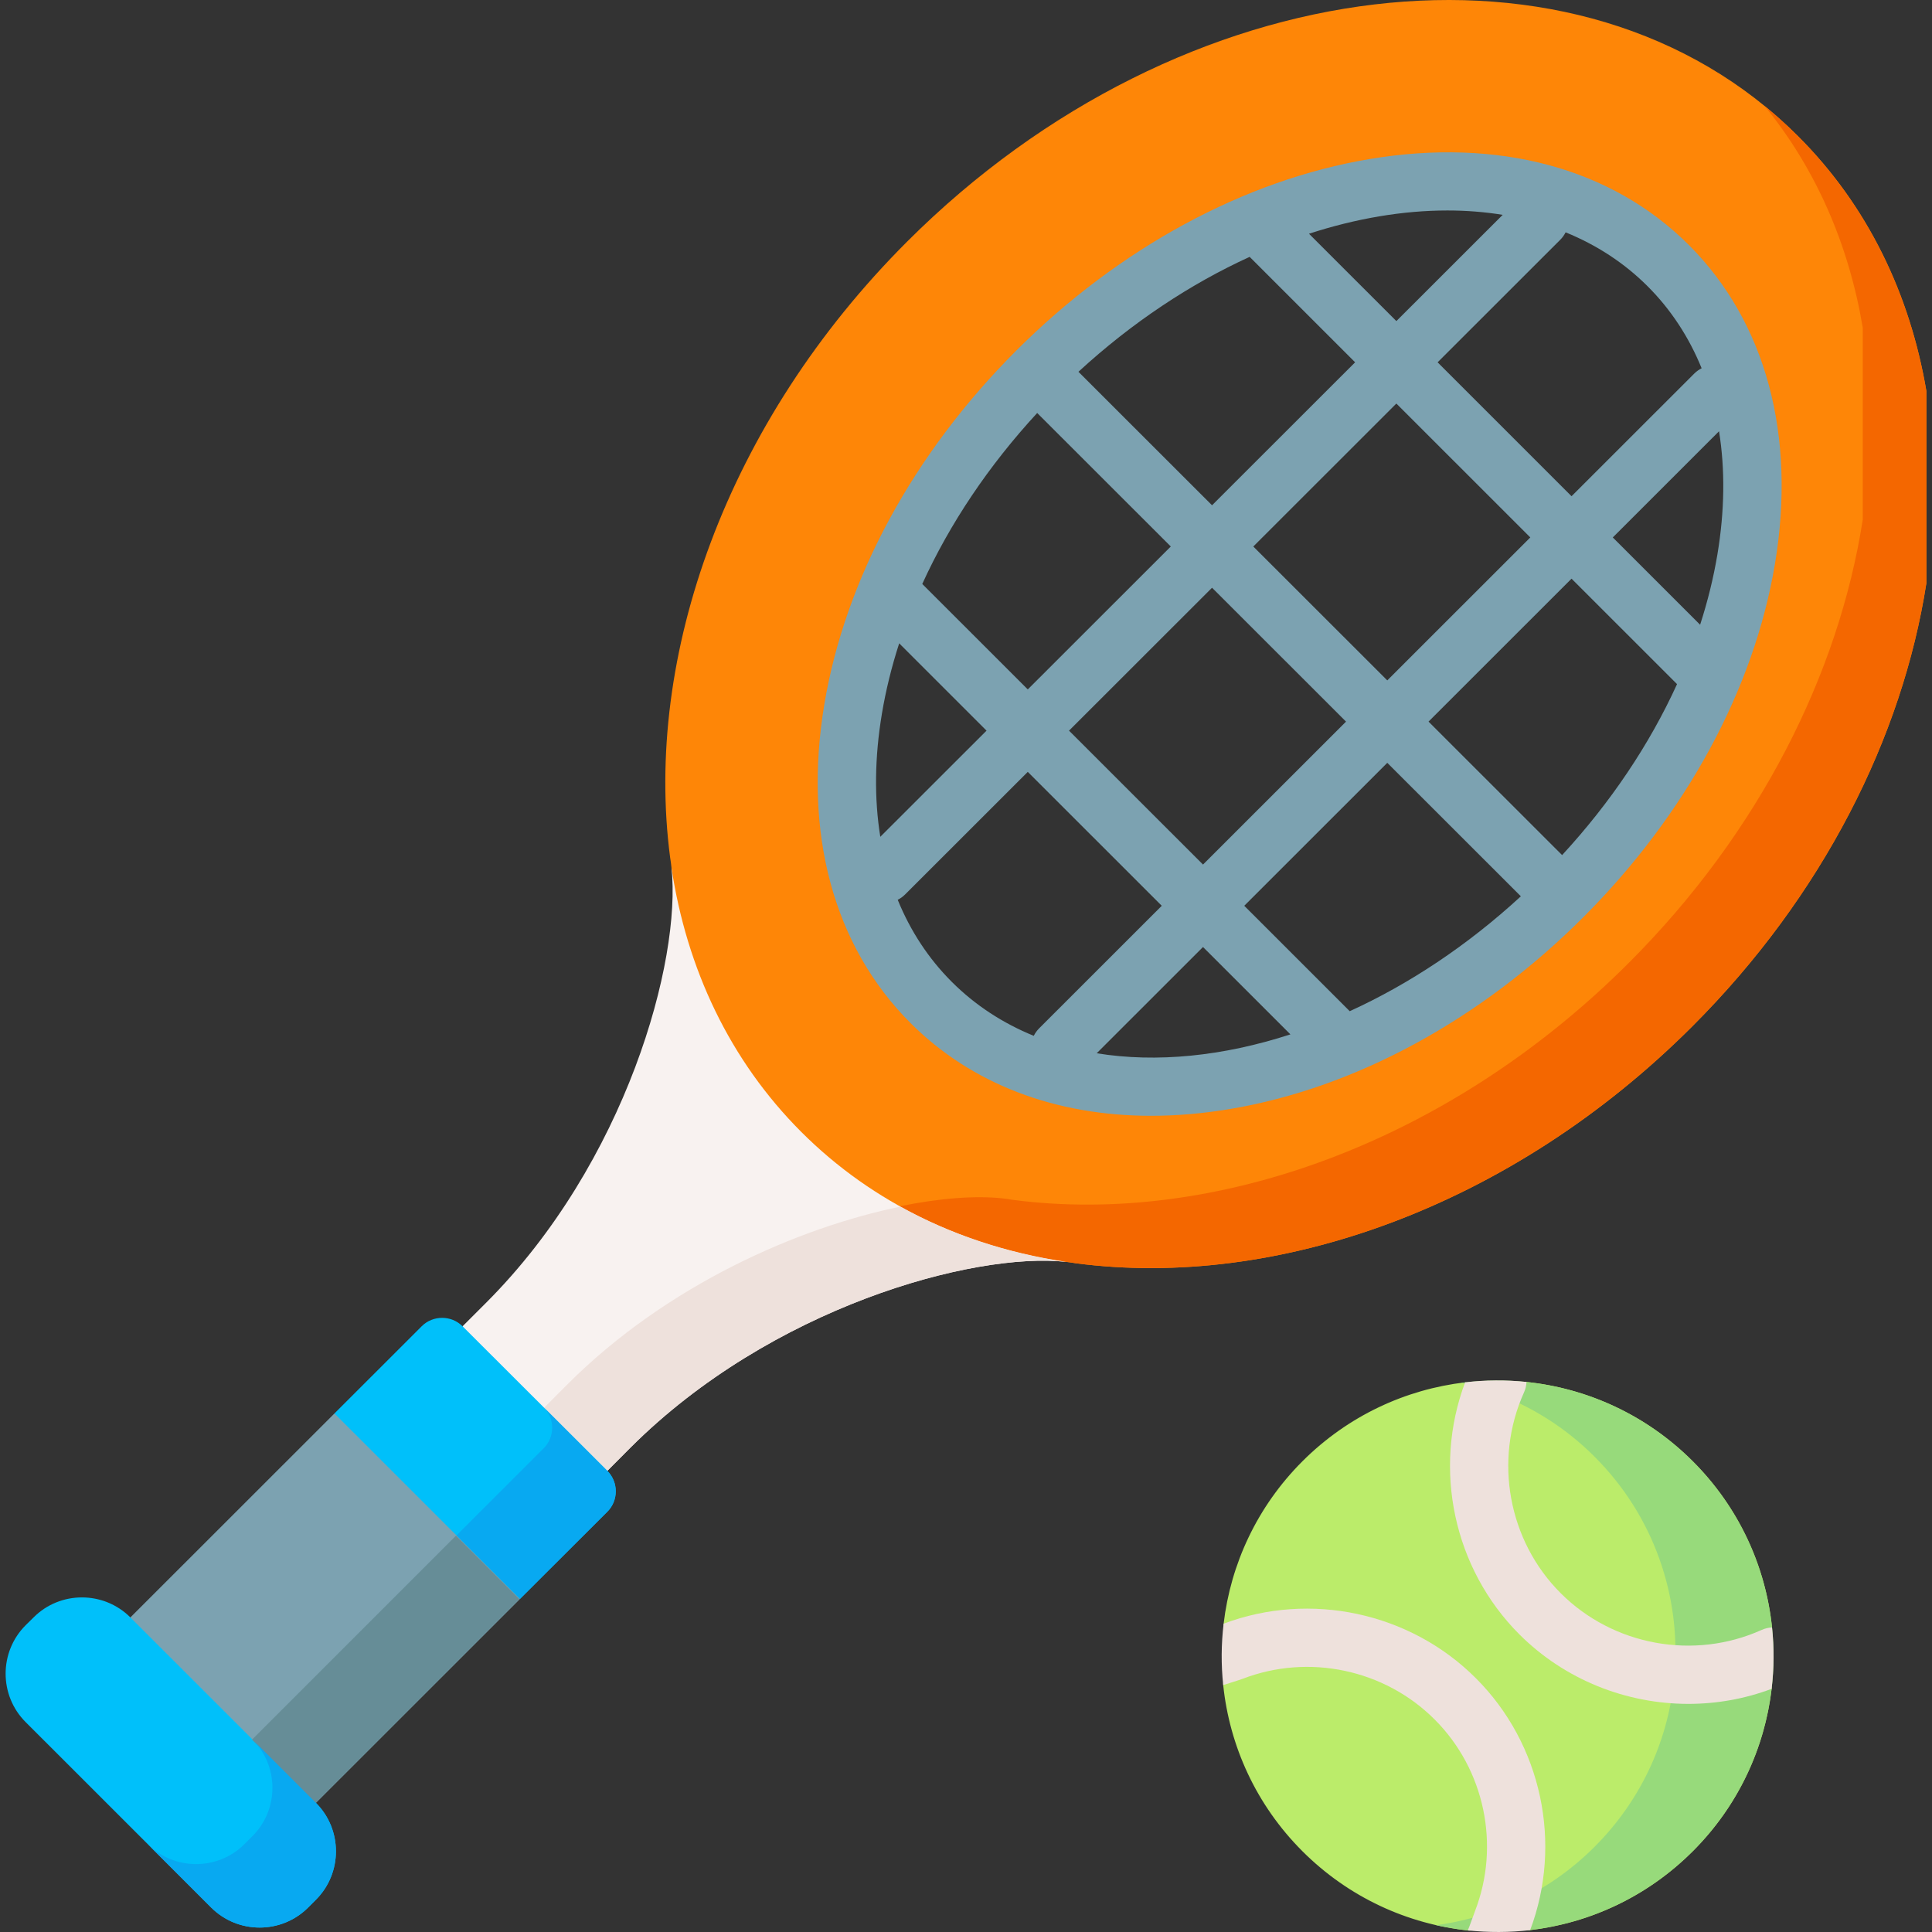 <svg xmlns="http://www.w3.org/2000/svg" id="Capa_1" enable-background="new 0 0 511.981 511.981" height="512" viewBox="0 0 511.981 511.981" width="512"><rect x="0" y="0" width="511.981" height="511.981" fill="#333333" stroke="none"/><g><g><path clip-rule="evenodd" d="m469.475 447.542c-1.855 15.731-8.819 30.978-20.895 43.041-12.085 12.084-27.344 19.048-43.087 20.902-2.845.341-4.906-6.238-7.767-6.235-2.579.002-5.958 6.617-8.522 6.349-16.093-1.69-31.723-8.695-44.056-21.016-12.322-12.321-19.318-27.949-20.998-44.03-.312-2.923 4.361-5.615 4.409-8.553.041-2.498-4.594-5.243-4.295-7.724 1.855-15.731 8.819-30.978 20.884-43.041 12.096-12.084 27.355-19.058 43.108-20.913 2.407-.285 7.053 11.344 7.053 11.344s6.218-11.761 9.215-11.447c16.083 1.679 31.723 8.684 44.056 21.016 12.333 12.321 19.328 27.949 21.008 44.03.314 2.942-8.312 6.278-8.362 9.235-.043 2.479 8.545 4.581 8.249 7.042z" fill="#bbec6a" fill-rule="evenodd"/></g><g><path clip-rule="evenodd" d="m469.996 438.983c0-18.747-7.129-37.466-21.416-51.745-14.287-14.28-33.044-21.434-51.772-21.405-3.214 0-6.428.204-9.642.642 2.834.642 5.61 1.431 8.356 2.424 9.875 3.533 19.166 9.228 27.055 17.141 15.806 15.798 22.877 37.057 21.182 57.702-1.373 16.645-8.444 32.91-21.182 45.642-6.808 6.833-14.667 12.031-23.052 15.594-6.077 2.599-12.476 4.322-18.962 5.198 1.052.234 2.104.438 3.126.613 1.832.342 3.674.607 5.52.8 2.57.269 6.574-3.526 9.142-3.526 2.854 0 4.295 3.75 7.141 3.411 1.524-.181 3.043-.41 4.551-.685 14.112-2.57 27.61-9.286 38.537-20.207 14.258-14.251 21.387-32.94 21.416-51.599z" fill="#97da7b" fill-rule="evenodd"/></g><g><path d="m469.475 447.542c-7.14 2.689-14.62 3.987-22.059 3.987-16.464 0-32.722-6.377-44.767-18.409-17.474-17.462-23.017-43.855-14.393-66.797 5.399-.639 10.859-.67 16.268-.103-.041.937-.258 1.885-.67 2.792-8.078 17.915-4.173 39.291 9.726 53.178 13.909 13.908 35.309 17.822 53.246 9.746.896-.402 1.834-.618 2.761-.67.578 5.408.537 10.878-.112 16.276z" fill="#eee1dc"/></g><g><path d="m405.493 511.486c-5.409.649-11.122.643-16.531.077.226-.386 1.595-4.301 1.899-5.083 6.768-17.418 2.619-37.55-10.703-50.841-13.309-13.307-33.446-17.47-50.865-10.75-.8.308-4.629 1.486-5.142 1.664-.577-5.408-.536-10.879.113-16.277 22.935-8.612 49.341-3.039 66.815 14.423 17.494 17.451 23.058 43.845 14.414 66.787z" fill="#eee1dc"/></g><g><path clip-rule="evenodd" d="m282.453 334.383-104.508-104.425c2.659 24.529-11.979 78.143-49.172 115.317l-6.194 6.191 6.396 31.035 31.965 7.278 6.165-6.191c37.194-37.145 90.777-51.833 115.348-49.205z" fill="#f8f2f0" fill-rule="evenodd"/></g><g><path clip-rule="evenodd" d="m246.75 265.643c-25.798-25.785-28.662-67.893-11.511-109.126 8.444-20.266 21.737-40.327 39.501-58.111 17.793-17.784 37.865-31.07 58.171-39.51 41.225-17.141 83.385-14.25 109.183 11.505 25.769 25.785 28.632 67.893 11.482 109.126-8.414 20.266-21.708 40.327-39.501 58.111s-37.865 31.07-58.141 39.51c-41.255 17.141-83.414 14.25-109.184-11.505zm201.684 6.365c34.68-34.662 55.716-76.712 62.056-117.478v-50.898c-4.353-25.697-15.573-49.146-34.038-67.572-57.44-57.439-163.146-44.912-236.072 27.975-47.974 47.949-69.799 110.031-62.787 163.266.146.847.263 1.723.351 2.657 4.032 26.69 15.397 51.015 34.417 70.025 19.049 19.039 43.387 30.399 70.091 34.399.906.117 1.811.234 2.63.38 53.263 7.009 115.407-14.834 163.352-62.754z" fill="#fe8607" fill-rule="evenodd"/></g><g><path clip-rule="evenodd" d="m137.801 423.71-18.085-33.932-31.087-15.214-54.08 54.052 17.121 31.509 32.051 17.637z" fill="#7ca2b1" fill-rule="evenodd"/></g><g><path clip-rule="evenodd" d="m83.721 477.762-49.172-49.146c-7.07-7.067-18.611-7.067-25.652 0l-2.104 2.073c-7.07 7.067-7.07 18.601 0 25.668l49.172 49.146c7.07 7.067 18.611 7.067 25.682 0l2.074-2.073c7.07-7.066 7.07-18.601 0-25.668z" fill="#00c0fa" fill-rule="evenodd"/></g><g><path clip-rule="evenodd" d="m285.083 334.763c53.262 7.008 115.406-14.834 163.351-62.754 34.68-34.662 55.716-76.712 62.056-117.478v-50.898c-4.353-25.697-15.573-49.146-34.038-67.572-2.834-2.833-5.785-5.519-8.853-8.001 13.761 16.849 22.38 36.998 26.032 58.753v50.898c-6.34 40.765-27.347 82.815-62.027 117.478-47.945 47.92-110.089 69.762-163.351 62.754-.847-.146-1.724-.292-2.659-.38-7.012-.759-16.42-.088-27.142 2.102 13.469 7.476 28.311 12.381 44 14.718.907.117 1.813.233 2.631.38z" fill="#f46700" fill-rule="evenodd"/></g><g><path clip-rule="evenodd" d="m64.116 430.43h76.461v23.793h-76.461z" fill="#668d97" fill-rule="evenodd" transform="matrix(.707 -.707 .707 .707 -282.858 202.025)"/></g><g><path clip-rule="evenodd" d="m83.721 503.43c7.07-7.067 7.07-18.601 0-25.668l-16.829-16.82c7.07 7.067 7.07 18.601 0 25.639l-2.104 2.103c-7.041 7.067-18.582 7.067-25.652 0l16.829 16.82c7.07 7.067 18.611 7.067 25.682 0z" fill="#08a9f1" fill-rule="evenodd"/></g><g><path clip-rule="evenodd" d="m167.106 383.587c37.193-37.144 90.777-51.833 115.348-49.204-15.631-2.336-30.415-7.184-43.825-14.63-26.763 5.49-61.706 20.558-88.264 47.102l-6.165 6.191 16.741 16.732z" fill="#eee1dc" fill-rule="evenodd"/></g><g><path clip-rule="evenodd" d="m160.941 389.778-38.362-38.312c-2.98-2.979-7.859-2.979-10.839 0l-23.11 23.098 49.172 49.146 23.14-23.098c2.979-2.979 2.979-7.855-.001-10.834z" fill="#00c0fa" fill-rule="evenodd"/></g><g><path clip-rule="evenodd" d="m137.801 423.71 23.14-23.098c2.98-2.979 2.98-7.855 0-10.834l-16.741-16.732c2.863 2.979 2.834 7.797-.117 10.746l-23.11 23.098z" fill="#08a9f1" fill-rule="evenodd"/></g><path d="m447.559 64.939c-.001 0-.002-.001-.002-.002-20.423-20.412-50.473-28.503-84.61-22.79-33.174 5.554-66.439 23.593-93.67 50.794-27.214 27.199-45.258 60.441-50.808 93.601-5.711 34.119 2.393 64.151 22.819 84.566 16.148 16.14 38.311 24.578 63.757 24.578 6.735 0 13.704-.592 20.848-1.788 33.173-5.554 66.429-23.594 93.644-50.794 27.212-27.197 45.258-60.439 50.813-93.6 5.714-34.117-2.38-64.149-22.791-84.565zm7.549 82.012c-1.04 6.209-2.579 12.427-4.575 18.608l-23.143-23.136 28.154-28.139c1.621 10.086 1.505 21.072-.436 32.667zm-97.428 121.018-27.951-27.937 37.901-37.882 35.398 35.372c-14.195 13.073-29.672 23.287-45.348 30.447zm-123.968-78.877c1.039-6.208 2.577-12.427 4.573-18.607l23.147 23.136-28.152 28.132c-1.623-10.085-1.508-21.068.432-32.661zm10.69-34.342c7.271-15.956 17.584-31.354 30.454-45.306l35.406 35.38-37.898 37.872zm86.757-86.681 27.949 27.942-37.916 37.89-35.405-35.379c14.204-13.074 29.689-23.292 45.372-30.453zm38.878 38.868 35.494 35.484-37.902 37.882-35.505-35.479zm-48.844 48.811 35.506 35.48-37.9 37.88-35.505-35.487zm92.766 70.852-35.399-35.373 37.9-37.88 27.954 27.947c-7.272 15.957-17.586 31.355-30.455 45.306zm36.973-129.01c-.71.36-1.378.832-1.972 1.425l-32.5 32.483-35.493-35.483 32.493-32.47c.595-.595 1.069-1.264 1.429-1.977 8.132 3.31 15.484 8.046 21.738 14.298 6.174 6.172 10.958 13.493 14.305 21.724zm-67.367-41.815c5.019 0 9.914.389 14.649 1.158l-28.175 28.155-23.157-23.15c12.52-4.07 24.931-6.163 36.683-6.163zm-145.668 182.674c.705-.359 1.368-.829 1.958-1.419l32.508-32.485 35.506 35.488-32.485 32.468c-.599.599-1.074 1.273-1.436 1.991-8.131-3.311-15.478-8.06-21.735-14.314-6.177-6.175-10.966-13.497-14.316-21.729zm52.728 40.667 28.173-28.159 23.164 23.152c-17.867 5.811-35.514 7.576-51.337 5.007z" fill="#7ca2b1"/></g></svg>